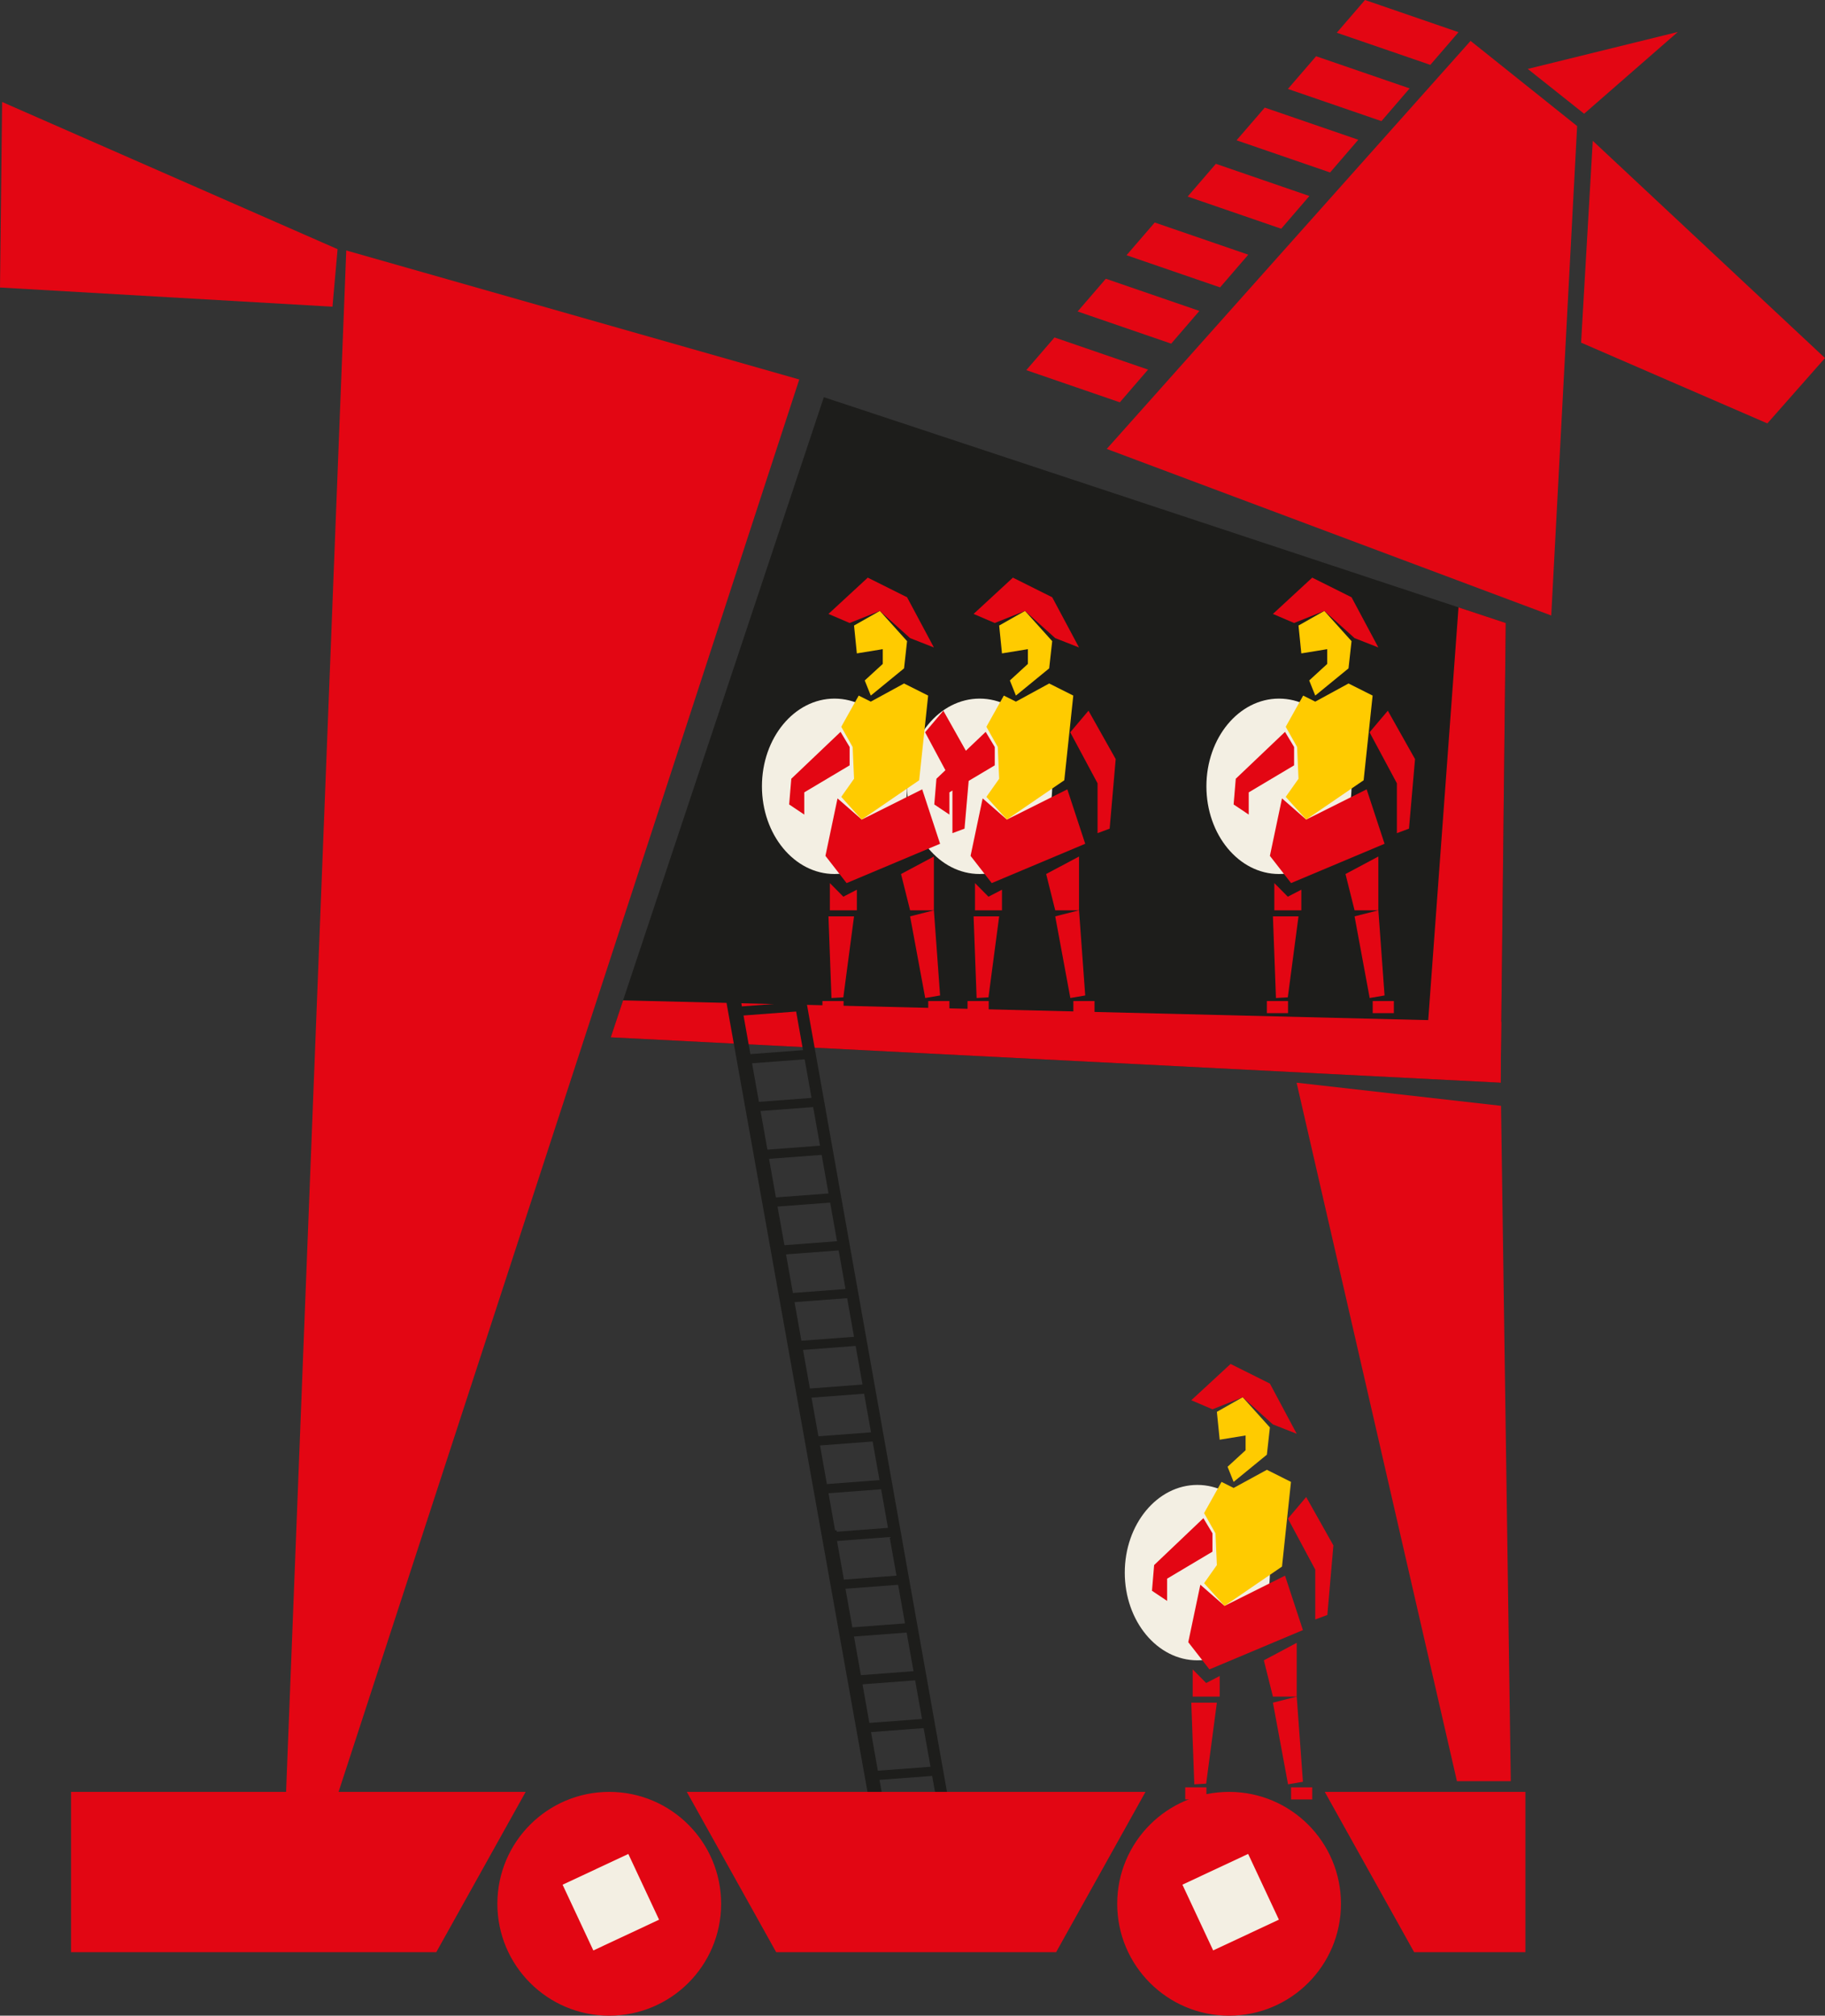 <?xml version="1.0" encoding="UTF-8"?> <svg xmlns="http://www.w3.org/2000/svg" id="_Слой_4" data-name="Слой 4" viewBox="0 0 603.59 666.5"><rect x="0" y="0" width="603.59" height="666.5" fill="#333333" stroke="none"/><defs><style> .cls-1, .cls-2, .cls-3, .cls-4, .cls-5, .cls-6, .cls-7 { stroke-width: 0px; } .cls-1, .cls-4 { fill: #e30613; } .cls-1, .cls-5, .cls-6, .cls-8 { fill-rule: evenodd; } .cls-9, .cls-8 { fill: none; stroke: #e30613; stroke-miterlimit: 10; } .cls-2 { fill: #ffcb00; } .cls-3, .cls-5 { fill: #e20613; } .cls-6 { fill: #1d1d1b; } .cls-7 { fill: #f3efe3; } </style></defs><g><ellipse class="cls-7" cx="396" cy="520" rx="24" ry="29"></ellipse><polygon class="cls-4" points="397 524 393 543 400 552 430.92 539 425 521 405 531 397 524"></polygon><polygon class="cls-4" points="418 549 421 561 428.87 561 428.87 543.21 418 549"></polygon><polygon class="cls-4" points="394.46 552 394.46 561 403.39 561 403.39 554.19 398.92 556.5 394.46 552"></polygon><polygon class="cls-4" points="426 590 421 563 428.87 561 430.92 589.16 426 590"></polygon><polygon class="cls-4" points="394 563 402.46 563 398.92 589.78 395 590 394 563"></polygon><rect class="cls-4" x="427" y="591" width="7" height="4"></rect><rect class="cls-4" x="392" y="591" width="7" height="4"></rect><polygon class="cls-2" points="404 490 398.23 500.32 402 507 402.46 517.5 398.23 523.49 405 531 424 518 426.97 490 419 486 408 492 404 490"></polygon><polygon class="cls-4" points="432 495 425.96 502.14 435 519 435 535.49 439 534 441 511 432 495"></polygon><polygon class="cls-4" points="398 502 401 507 401 513.07 386 522 386 529.35 381 526 381.71 517.5 398 502"></polygon><polygon class="cls-2" points="403.39 476.05 402.46 466.84 411 462 420 472 419 481 408 490 406 485 411.96 479.53 411.96 474.65 403.39 476.05"></polygon><polygon class="cls-4" points="394 463 401 466 411 462 421 471 428.87 474.09 420 457.49 407 451 394 463"></polygon></g><g><polygon class="cls-6" points="272.47 131.33 498 206 496.3 358 202 343 272.47 131.33"></polygon><polyline class="cls-4" points="206.07 330.78 496.52 337.91 496.3 358 202 343 206.07 330.78"></polyline><polygon class="cls-4" points="471.5 349.03 482.38 200.83 498 206 496.3 358 471.5 349.03"></polygon><g><ellipse class="cls-7" cx="423" cy="260" rx="24" ry="29"></ellipse><polygon class="cls-4" points="424 264 420 283 427 292 457.92 279 452 261 432 271 424 264"></polygon><polygon class="cls-4" points="445 289 448 301 455.87 301 455.87 283.21 445 289"></polygon><polygon class="cls-4" points="421.46 292 421.46 301 430.39 301 430.39 294.19 425.92 296.5 421.46 292"></polygon><polygon class="cls-4" points="453 330 448 303 455.87 301 457.92 329.16 453 330"></polygon><polygon class="cls-4" points="421 303 429.46 303 425.92 329.78 422 330 421 303"></polygon><rect class="cls-4" x="454" y="331" width="7" height="4"></rect><rect class="cls-4" x="419" y="331" width="7" height="4"></rect><polygon class="cls-2" points="431 230 425.23 240.32 429 247 429.46 257.5 425.23 263.49 432 271 451 258 453.97 230 446 226 435 232 431 230"></polygon><polygon class="cls-4" points="459 235 452.96 242.14 462 259 462 275.49 466 274 468 251 459 235"></polygon><polygon class="cls-4" points="425 242 428 247 428 253.07 413 262 413 269.35 408 266 408.71 257.5 425 242"></polygon><polygon class="cls-2" points="430.39 216.05 429.46 206.84 438 202 447 212 446 221 435 230 433 225 438.96 219.53 438.96 214.65 430.39 216.05"></polygon><polygon class="cls-4" points="421 203 428 206 438 202 448 211 455.87 214.09 447 197.49 434 191 421 203"></polygon></g><g><ellipse class="cls-7" cx="324" cy="260" rx="24" ry="29"></ellipse><polygon class="cls-4" points="325 264 321 283 328 292 358.92 279 353 261 333 271 325 264"></polygon><polygon class="cls-4" points="346 289 349 301 356.87 301 356.87 283.21 346 289"></polygon><polygon class="cls-4" points="322.46 292 322.46 301 331.39 301 331.39 294.19 326.92 296.5 322.46 292"></polygon><polygon class="cls-4" points="354 330 349 303 356.87 301 358.92 329.16 354 330"></polygon><polygon class="cls-4" points="322 303 330.46 303 326.92 329.78 323 330 322 303"></polygon><rect class="cls-4" x="355" y="331" width="7" height="4"></rect><rect class="cls-4" x="320" y="331" width="7" height="4"></rect><polygon class="cls-2" points="332 230 326.23 240.32 330 247 330.46 257.5 326.23 263.49 333 271 352 258 354.97 230 347 226 336 232 332 230"></polygon><polygon class="cls-4" points="360 235 353.96 242.14 363 259 363 275.49 367 274 369 251 360 235"></polygon><polygon class="cls-4" points="326 242 329 247 329 253.07 314 262 314 269.35 309 266 309.71 257.5 326 242"></polygon><polygon class="cls-2" points="331.39 216.05 330.46 206.84 339 202 348 212 347 221 336 230 334 225 339.96 219.53 339.96 214.65 331.39 216.05"></polygon><polygon class="cls-4" points="322 203 329 206 339 202 349 211 356.87 214.09 348 197.49 335 191 322 203"></polygon></g><g><ellipse class="cls-7" cx="276" cy="260" rx="24" ry="29"></ellipse><polygon class="cls-4" points="277 264 273 283 280 292 310.92 279 305 261 285 271 277 264"></polygon><polygon class="cls-4" points="298 289 301 301 308.87 301 308.87 283.21 298 289"></polygon><polygon class="cls-4" points="274.46 292 274.46 301 283.39 301 283.39 294.19 278.92 296.5 274.46 292"></polygon><polygon class="cls-4" points="306 330 301 303 308.87 301 310.92 329.16 306 330"></polygon><polygon class="cls-4" points="274 303 282.46 303 278.92 329.78 275 330 274 303"></polygon><rect class="cls-4" x="307" y="331" width="7" height="4"></rect><rect class="cls-4" x="272" y="331" width="7" height="4"></rect><polygon class="cls-2" points="284 230 278.23 240.32 282 247 282.46 257.5 278.23 263.49 285 271 304 258 306.97 230 299 226 288 232 284 230"></polygon><polygon class="cls-4" points="312 235 305.96 242.14 315 259 315 275.49 319 274 321 251 312 235"></polygon><polygon class="cls-4" points="278 242 281 247 281 253.07 266 262 266 269.35 261 266 261.71 257.5 278 242"></polygon><polygon class="cls-2" points="283.39 216.05 282.46 206.84 291 202 300 212 299 221 288 230 286 225 291.96 219.53 291.96 214.65 283.39 216.05"></polygon><polygon class="cls-4" points="274 203 281 206 291 202 301 211 308.87 214.09 300 197.49 287 191 274 203"></polygon></g></g><path class="cls-6" d="M313.3,593h-3.98l-1.03-5.78-17.41,1.31.8,4.48h-4.68l-47-263,4.87-.07.5,2.83,17.4-1.31-.27-1.52h3.99l46.8,263.07h0ZM276.2,506.02h.53v.46l16.96-1.28-2.27-12.76-17.41,1.31,2.18,12.28h0ZM290.34,585.5l17.41-1.31-2.27-12.77-17.41,1.31,2.27,12.77h0ZM287.53,569.7l17.41-1.31-2.27-12.77-17.41,1.31,2.27,12.77h0ZM284.72,553.9l17.41-1.31-2.27-12.77-17.41,1.31,2.27,12.77h0ZM281.91,538.1l17.4-1.31-2.27-12.77-17.41,1.31,2.27,12.77h0ZM279.1,522.31l17.4-1.31-2.27-12.77-17.4,1.31,2.27,12.77h0ZM273.48,490.72l17.4-1.31-2.27-12.77-17.4,1.31,2.27,12.77h0ZM270.67,474.92l17.4-1.31-2.27-12.77-17.4,1.31,2.27,12.77h0ZM267.86,459.12l17.4-1.31-2.27-12.77-17.4,1.32,2.27,12.76h0ZM265.05,443.33l17.4-1.31-2.27-12.77-17.4,1.31,2.27,12.77h0ZM262.24,427.53l17.4-1.31-2.27-12.76-17.4,1.31,2.27,12.77h0ZM259.43,411.73l17.4-1.31-2.27-12.77-17.4,1.31,2.27,12.76h0ZM256.62,395.94l17.4-1.31-2.27-12.76-17.4,1.31,2.27,12.77h0ZM253.81,380.14l17.4-1.31-2.27-12.77-17.4,1.31,2.27,12.77h0ZM251,364.34l17.4-1.31-2.27-12.76-17.4,1.31,2.27,12.77h0ZM248.18,348.55l17.4-1.31-2.27-12.77-17.4,1.31,2.27,12.77h0Z"></path><polygon class="cls-1" points="366.04 148.44 513.05 203.52 521.61 41.68 486.37 13.52 366.04 148.44"></polygon><polygon class="cls-1" points="505.28 22.79 554.91 10.57 523.92 37.61 505.28 22.79"></polygon><polygon class="cls-1" points="526.78 46.56 522.92 113.3 584.53 140 603.59 118.39 526.78 46.56"></polygon><polygon class="cls-1" points="451.45 0 482.38 10.64 473.06 21.45 442.12 10.82 451.45 0"></polygon><polygon class="cls-1" points="435.28 18.6 466.21 29.23 456.89 40.05 425.95 29.41 435.28 18.6"></polygon><polygon class="cls-1" points="418.3 35.58 449.23 46.21 439.91 57.03 408.97 46.39 418.3 35.58"></polygon><polygon class="cls-1" points="402.13 54.17 433.06 64.81 423.74 75.63 392.8 64.99 402.13 54.17"></polygon><polygon class="cls-1" points="381.91 73.58 412.85 84.21 403.52 95.03 372.58 84.39 381.91 73.58"></polygon><polygon class="cls-1" points="365.74 92.17 396.68 102.81 387.35 113.63 356.41 102.99 365.74 92.17"></polygon><polygon class="cls-1" points="348.76 111.58 379.7 122.21 370.37 133.03 339.43 122.39 348.76 111.58"></polygon><polygon class="cls-1" points="496.44 365.65 499.67 588.96 481.86 588.96 428.83 358 496.44 365.65"></polygon><polygon class="cls-1" points="94.6 593 114.52 82.82 264.34 125.48 111.81 593 94.6 593"></polygon><polygon class="cls-1" points="111.65 82.39 109.96 101.41 0 95.07 .7 33.72 111.65 82.39"></polygon><circle class="cls-9" cx="201.5" cy="629.5" r="36.5"></circle><polygon class="cls-8" points="144 645 24 645 24 593 173 593 144 645"></polygon><circle class="cls-9" cx="406.5" cy="629.5" r="36.5"></circle><polygon class="cls-8" points="344 593 262 593 228 593 257 645 262 645 344 645 349 645 378 593 344 593"></polygon><polygon class="cls-8" points="468 645 504 645 504 593 439 593 468 645"></polygon><rect class="cls-9" x="190" y="617" width="24" height="24" transform="translate(-247.47 144.83) rotate(-25.07)"></rect><rect class="cls-9" x="395" y="617" width="24" height="24" transform="translate(-228.16 231.68) rotate(-25.07)"></rect><circle class="cls-3" cx="201.5" cy="629.5" r="36.5"></circle><polygon class="cls-5" points="144 645 24 645 24 593 173 593 144 645"></polygon><polygon class="cls-5" points="257 645 344 645 344 593 228 593 257 645"></polygon><circle class="cls-3" cx="406.5" cy="629.5" r="36.5"></circle><polygon class="cls-5" points="349 645 262 645 262 593 378 593 349 645"></polygon><polygon class="cls-5" points="468 645 504 645 504 593 439 593 468 645"></polygon><rect class="cls-7" x="190" y="617" width="24" height="24" transform="translate(-247.47 144.83) rotate(-25.07)"></rect><rect class="cls-7" x="395" y="617" width="24" height="24" transform="translate(-228.16 231.68) rotate(-25.07)"></rect></svg> 